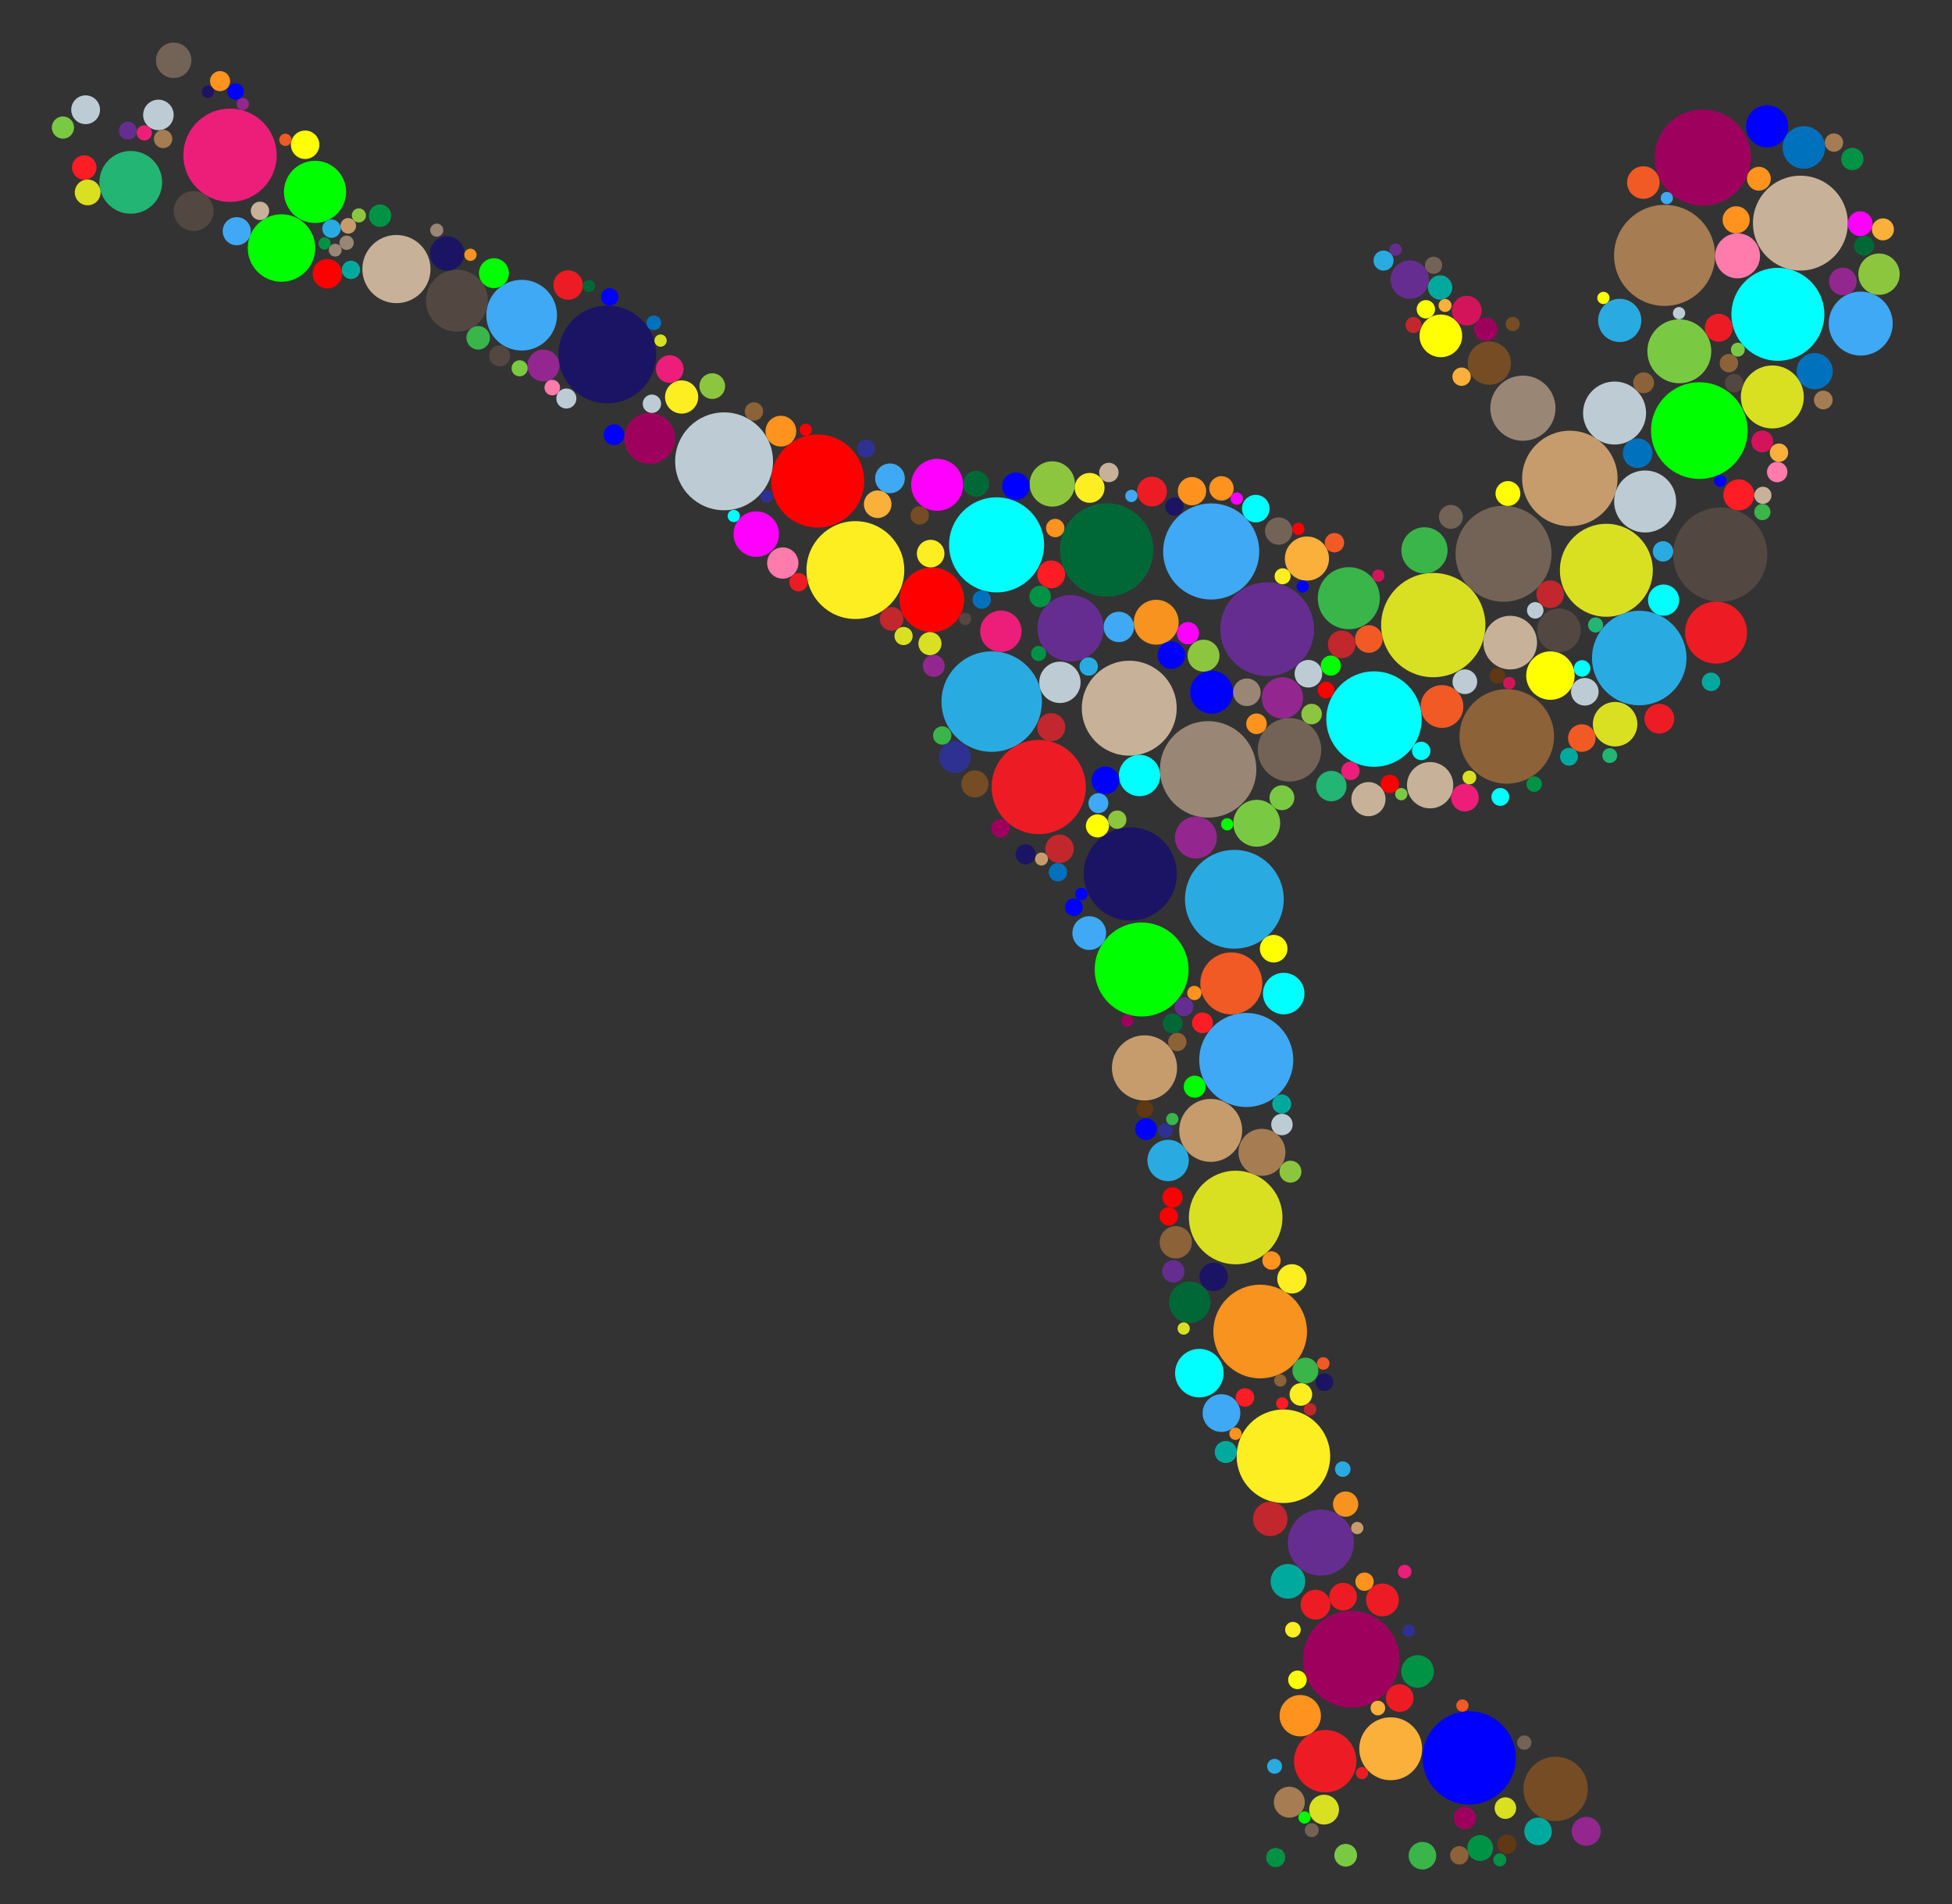 <?xml version="1.0" encoding="utf-8"?>
<!DOCTYPE svg PUBLIC "-//W3C//DTD SVG 1.1//EN" "http://www.w3.org/Graphics/SVG/1.1/DTD/svg11.dtd">
<svg version="1.1" id="Layer_1" xmlns="http://www.w3.org/2000/svg" xmlns:xlink="http://www.w3.org/1999/xlink" x="0px" y="0px"
	 viewBox="512 50.983 1535.999 1498.034" enable-background="new 512 50.983 1535.999 1498.034"
	 xml:space="preserve">
<rect x="512" y="50.983" width="1535.999" height="1498.034" fill="#333333" stroke="none"/>
<g>
	<circle fill="#29ABE2" cx="1801.908" cy="568.665" r="37.161"/>
	<circle fill="#00FF00" cx="1849.192" cy="389.726" r="38.023"/>
	<circle fill="#D9E021" cx="1639.807" cy="542.75" r="41.017"/>
	<circle fill="#006837" cx="1382.815" cy="483.62" r="36.748"/>
	<circle fill="#ED1E79" cx="692.992" cy="173.115" r="36.697"/>
	<circle fill="#1B1464" cx="1401.412" cy="738.52" r="36.667"/>
	<circle fill="#9E005D" cx="1575.255" cy="1356.347" r="37.993"/>
	<circle fill="#3FA9F5" cx="1492.657" cy="884.884" r="36.993"/>
	<circle fill="#D9E021" cx="1776.012" cy="499.635" r="36.566"/>
	<circle fill="#A67C52" cx="1821.828" cy="251.903" r="39.746"/>
	<circle fill="#00FFFF" cx="1593.197" cy="616.692" r="37.538"/>
	<circle fill="#662D91" cx="1509.131" cy="545.978" r="36.89"/>
	<circle fill="#29ABE2" cx="1292.359" cy="602.948" r="39.511"/>
	<circle fill="#3FA9F5" cx="1465.059" cy="484.824" r="37.798"/>
	<circle fill="#FF0000" cx="1155.44" cy="429.43" r="36.602"/>
	<circle fill="#C7B299" cx="1400.586" cy="608.122" r="37.327"/>
	<circle fill="#00FFFF" cx="1296.181" cy="479.634" r="37.384"/>
	<circle fill="#C7B299" cx="1928.69" cy="226.525" r="37.315"/>
	<circle fill="#998675" cx="1462.674" cy="656.269" r="37.931"/>
	<circle fill="#8C6239" cx="1697.642" cy="630.35" r="37.179"/>
	<circle fill="#D9E021" cx="1484.332" cy="1008.808" r="36.814"/>
	<circle fill="#BDCCD4" cx="1081.766" cy="413.917" r="38.499"/>
	<circle fill="#9E005D" cx="1851.921" cy="174.927" r="37.806"/>
	<circle fill="#00FFFF" cx="1911.003" cy="298.259" r="36.566"/>
	<circle fill="#FCEE21" cx="1185.088" cy="499.475" r="38.49"/>
	<circle fill="#1B1464" cx="989.92" cy="329.88" r="38.46"/>
	<circle fill="#00FF00" cx="1410.349" cy="813.71" r="36.945"/>
	<circle fill="#29ABE2" cx="1483.305" cy="758.45" r="38.843"/>
	<circle fill="#F7931E" cx="1503.618" cy="1098.506" r="36.844"/>
	<circle fill="#736357" cx="1695.114" cy="486.632" r="37.747"/>
	<circle fill="#FCEE21" cx="1521.911" cy="1196.65" r="36.777"/>
	<circle fill="#ED1C24" cx="1329.33" cy="670.148" r="37.048"/>
	<circle fill="#0000FF" cx="1668.117" cy="1433.925" r="36.694"/>
	<circle fill="#C69C6D" cx="1747.292" cy="427.391" r="37.553"/>
	<circle fill="#534741" cx="1865.63" cy="487.302" r="37.061"/>
	<circle fill="#662D91" cx="1551.374" cy="1264.581" r="26.001"/>
	<circle fill="#22B573" cx="614.901" cy="194.428" r="24.689"/>
	<circle fill="#C69C6D" cx="1412.592" cy="891.126" r="25.639"/>
	<circle fill="#3FA9F5" cx="922.488" cy="298.931" r="27.807"/>
	<circle fill="#FF0000" cx="1245.222" cy="522.819" r="25.464"/>
	<circle fill="#00FF00" cx="759.904" cy="201.948" r="24.463"/>
	<circle fill="#FBB03B" cx="1606.329" cy="1426.766" r="24.744"/>
	<circle fill="#C7B299" cx="823.954" cy="262.658" r="26.815"/>
	<circle fill="#F15A24" cx="1480.894" cy="824.639" r="24.39"/>
	<circle fill="#534741" cx="871.543" cy="287.565" r="24.39"/>
	<circle fill="#ED1C24" cx="1554.82" cy="1436.502" r="24.532"/>
	<circle fill="#BDCCD4" cx="1782.479" cy="375.93" r="24.787"/>
	<circle fill="#662D91" cx="1354.397" cy="545.243" r="26.083"/>
	<circle fill="#7AC943" cx="1833.431" cy="327.341" r="25.148"/>
	<circle fill="#736357" cx="1526.705" cy="640.876" r="24.969"/>
	<circle fill="#C69C6D" cx="1464.683" cy="940.278" r="24.768"/>
	<circle fill="#754C24" cx="1736.096" cy="1458.324" r="25.333"/>
	<circle fill="#00FF00" cx="733.511" cy="246.106" r="26.553"/>
	<circle fill="#39B54A" cx="1573.349" cy="521.6" r="24.423"/>
	<circle fill="#ED1C24" cx="1862.342" cy="548.665" r="24.39"/>
	<circle fill="#BDCCD4" cx="1806.525" cy="445.51" r="24.39"/>
	<circle fill="#998675" cx="1710.347" cy="372.106" r="25.644"/>
	<circle fill="#D9E021" cx="1906.628" cy="363.284" r="24.775"/>
	<circle fill="#3FA9F5" cx="1976.182" cy="305.55" r="25.164"/>
	<circle fill="#29ABE2" cx="1786.533" cy="303.06" r="17.009"/>
	<circle fill="#006837" cx="1448.169" cy="1075.556" r="16.304"/>
	<circle fill="#39B54A" cx="1632.897" cy="483.959" r="18.178"/>
	<circle fill="#FFFF00" cx="1645.779" cy="315.214" r="16.779"/>
	<circle fill="#ED1E79" cx="1299.581" cy="547.623" r="16.284"/>
	<circle fill="#754C24" cx="1683.932" cy="336.657" r="17.049"/>
	<circle fill="#FBB03B" cx="1540.411" cy="490.427" r="17.361"/>
	<circle fill="#8CC63F" cx="1990.569" cy="266.695" r="16.269"/>
	<circle fill="#FF931E" cx="1535.156" cy="1400.753" r="16.268"/>
	<circle fill="#FF00FF" cx="1249.458" cy="432.383" r="20.474"/>
	<circle fill="#FFFF00" cx="1731.998" cy="582.475" r="19.06"/>
	<circle fill="#D9E021" cx="1782.909" cy="620.71" r="17.506"/>
	<circle fill="#7AC943" cx="1500.919" cy="698.658" r="18.439"/>
	<circle fill="#00FFFF" cx="1408.69" cy="661.101" r="16.268"/>
	<circle fill="#93278F" cx="1453.037" cy="709.858" r="16.517"/>
	<circle fill="#534741" cx="1738.738" cy="546.865" r="17.181"/>
	<circle fill="#A67C52" cx="1505.006" cy="957.524" r="18.482"/>
	<circle fill="#F7931E" cx="1421.822" cy="540.495" r="17.646"/>
	<circle fill="#BDCCD4" cx="1346.037" cy="587.787" r="16.268"/>
	<circle fill="#29ABE2" cx="1431.158" cy="963.942" r="16.268"/>
	<circle fill="#FF00FF" cx="1107.089" cy="471.178" r="17.881"/>
	<circle fill="#9E005D" cx="1023.284" cy="395.865" r="20.057"/>
	<circle fill="#8CC63F" cx="1340.011" cy="431.728" r="17.822"/>
	<circle fill="#0071BC" cx="1931.437" cy="166.975" r="16.747"/>
	<circle fill="#0000FF" cx="1902.498" cy="150.373" r="16.616"/>
	<circle fill="#0000FF" cx="1465.411" cy="595.535" r="16.877"/>
	<circle fill="#C7B299" cx="1700.372" cy="556.54" r="21.098"/>
	<circle fill="#00FFFF" cx="1455.749" cy="1131.252" r="19.098"/>
	<circle fill="#00FFFF" cx="1522.126" cy="832.632" r="16.337"/>
	<circle fill="#C7B299" cx="1637.336" cy="668.717" r="18.216"/>
	<circle fill="#FF7BAC" cx="1879.26" cy="252.256" r="17.686"/>
	<circle fill="#93278F" cx="1521.11" cy="600.02" r="16.268"/>
	<circle fill="#F15A24" cx="1646.66" cy="606.796" r="16.832"/>
	<circle fill="#3FA9F5" cx="1212.305" cy="427.301" r="11.695"/>
	<circle fill="#662D91" cx="1621.322" cy="270.945" r="15.091"/>
	<circle fill="#8C6239" cx="1437.216" cy="1028.33" r="12.721"/>
	<circle fill="#FBB03B" cx="1202.641" cy="447.671" r="10.851"/>
	<circle fill="#F15A24" cx="1805.125" cy="194.599" r="12.805"/>
	<circle fill="#ED1C24" cx="1418.46" cy="437.698" r="11.719"/>
	<circle fill="#D4145A" cx="1666.19" cy="295.373" r="11.686"/>
	<circle fill="#00FFFF" cx="1821.067" cy="523.104" r="12.265"/>
	<circle fill="#FCEE21" cx="1369.412" cy="434.794" r="11.739"/>
	<circle fill="#FCEE21" cx="1244.316" cy="486.512" r="10.854"/>
	<circle fill="#22B573" cx="1559.614" cy="669.394" r="11.966"/>
	<circle fill="#00FF00" cx="900.666" cy="265.898" r="11.783"/>
	<circle fill="#009245" cx="1627.495" cy="1365.933" r="12.834"/>
	<circle fill="#0000FF" cx="1433.746" cy="566.377" r="10.851"/>
	<circle fill="#ED1E79" cx="1664.708" cy="678.494" r="10.851"/>
	<circle fill="#C1272D" cx="1731.849" cy="518.45" r="10.851"/>
	<circle fill="#C1272D" cx="1345.739" cy="718.767" r="11.199"/>
	<circle fill="#A67C52" cx="1526.539" cy="1468.781" r="12.175"/>
	<circle fill="#FCEE21" cx="1048.365" cy="363.316" r="13.062"/>
	<circle fill="#2E3192" cx="1263.473" cy="646.596" r="12.491"/>
	<circle fill="#ED1C24" cx="1599.813" cy="1309.68" r="12.885"/>
	<circle fill="#998675" cx="1493.139" cy="595.609" r="10.851"/>
	<circle fill="#0000FF" cx="1311.395" cy="433.546" r="10.851"/>
	<circle fill="#F15A24" cx="1756.729" cy="631.606" r="10.851"/>
	<circle fill="#1B1464" cx="863.821" cy="250.39" r="13.567"/>
	<circle fill="#FF1D25" cx="1880.257" cy="440.291" r="12.173"/>
	<circle fill="#FF0000" cx="769.631" cy="266.367" r="11.575"/>
	<circle fill="#ED1C24" cx="1547.17" cy="1313.398" r="11.717"/>
	<circle fill="#93278F" cx="1760.184" cy="1491.733" r="11.421"/>
	<circle fill="#1B1464" cx="1467.023" cy="1055.534" r="11.197"/>
	<circle fill="#ED1C24" cx="959.053" cy="275.238" r="11.579"/>
	<circle fill="#ED1C24" cx="1613.391" cy="1386.865" r="10.851"/>
	<circle fill="#ED1C24" cx="1568.845" cy="1307.111" r="10.851"/>
	<circle fill="#F15A24" cx="1589.109" cy="553.7" r="10.851"/>
	<circle fill="#BDCCD4" cx="636.649" cy="141.399" r="12.007"/>
	<circle fill="#ED1C24" cx="1864.444" cy="308.868" r="10.95"/>
	<circle fill="#93278F" cx="1962.107" cy="272.399" r="10.851"/>
	<circle fill="#FF931E" cx="1449.951" cy="437.399" r="11.128"/>
	<circle fill="#BDCCD4" cx="1759.06" cy="595.216" r="10.851"/>
	<circle fill="#FFFF00" cx="1514.227" cy="797.35" r="10.851"/>
	<circle fill="#00FFFF" cx="1500.157" cy="451.138" r="10.851"/>
	<circle fill="#00A99D" cx="1722.296" cy="1491.773" r="10.851"/>
	<circle fill="#FF1D25" cx="1339.168" cy="502.857" r="10.95"/>
	<circle fill="#FF7BAC" cx="1127.959" cy="493.933" r="12.306"/>
	<circle fill="#BDCCD4" cx="1541.549" cy="581.025" r="10.851"/>
	<circle fill="#ED1E79" cx="1039.012" cy="341.309" r="10.851"/>
	<circle fill="#0071BC" cx="1800.663" cy="407.505" r="11.65"/>
	<circle fill="#3FA9F5" cx="1392.419" cy="544.188" r="11.953"/>
	<circle fill="#C1272D" cx="1339.196" cy="623.096" r="11.027"/>
	<circle fill="#0071BC" cx="1939.95" cy="342.982" r="14.245"/>
	<circle fill="#93278F" cx="939.647" cy="338.546" r="12.555"/>
	<circle fill="#C7B299" cx="1588.814" cy="679.687" r="13.436"/>
	<circle fill="#3FA9F5" cx="698.294" cy="232.871" r="11.068"/>
	<circle fill="#D9E021" cx="1553.905" cy="1474.647" r="11.718"/>
	<circle fill="#534741" cx="664.363" cy="216.981" r="15.685"/>
	<circle fill="#C1272D" cx="1511.565" cy="1245.898" r="13.547"/>
	<circle fill="#00A99D" cx="1525.462" cy="1295.055" r="13.641"/>
	<circle fill="#FF00FF" cx="1975.764" cy="226.958" r="9.761"/>
	<circle fill="#FFFF00" cx="752.103" cy="164.868" r="11.197"/>
	<circle fill="#00A99D" cx="788.191" cy="263.295" r="7.237"/>
	<circle fill="#9E005D" cx="1299.299" cy="702.696" r="7.237"/>
	<circle fill="#C1272D" cx="1213.592" cy="537.847" r="9.31"/>
	<circle fill="#29ABE2" cx="1600.71" cy="255.989" r="7.906"/>
	<circle fill="#0071BC" cx="1344.477" cy="737.16" r="7.237"/>
	<circle fill="#FF0000" cx="1434.664" cy="992.957" r="7.974"/>
	<circle fill="#FF931E" cx="685.164" cy="114.785" r="7.902"/>
	<circle fill="#3FA9F5" cx="1473.164" cy="1162.659" r="14.84"/>
	<circle fill="#D9E021" cx="1696.568" cy="1473.448" r="8.502"/>
	<circle fill="#39B54A" cx="1539.206" cy="1129.259" r="10.191"/>
	<circle fill="#009245" cx="1515.828" cy="1512.329" r="7.562"/>
	<circle fill="#8C6239" cx="1105.263" cy="374.678" r="7.237"/>
	<circle fill="#534741" cx="1876.518" cy="352.409" r="7.237"/>
	<circle fill="#FCEE21" cx="1535.641" cy="1148.014" r="8.899"/>
	<circle fill="#8CC63F" cx="1391.139" cy="695.835" r="7.237"/>
	<circle fill="#FFFF00" cx="1633.987" cy="294.292" r="7.237"/>
	<circle fill="#0000FF" cx="1381.788" cy="664.933" r="10.906"/>
	<circle fill="#FF931E" cx="1126.452" cy="390.184" r="12.098"/>
	<circle fill="#00FF00" cx="1559.21" cy="574.633" r="7.931"/>
	<circle fill="#BDCCD4" cx="1024.981" cy="368.623" r="7.237"/>
	<circle fill="#006837" cx="1434.771" cy="856.091" r="7.852"/>
	<circle fill="#29ABE2" cx="1368.673" cy="575.351" r="7.237"/>
	<circle fill="#FCEE21" cx="1528.602" cy="1057.073" r="11.54"/>
	<circle fill="#FF7BAC" cx="1910.434" cy="422.335" r="8.05"/>
	<circle fill="#FBB03B" cx="1911.854" cy="407.114" r="7.237"/>
	<circle fill="#D9E021" cx="580.988" cy="202.364" r="10.141"/>
	<circle fill="#FF931E" cx="1342.343" cy="466.393" r="7.237"/>
	<circle fill="#A67C52" cx="640.35" cy="160.284" r="7.237"/>
	<circle fill="#8CC63F" cx="1072.47" cy="354.744" r="10.1"/>
	<circle fill="#0000FF" cx="1413.814" cy="939.316" r="8.584"/>
	<circle fill="#7AC943" cx="561.522" cy="151.344" r="8.743"/>
	<circle fill="#534741" cx="905.185" cy="330.956" r="8.258"/>
	<circle fill="#39B54A" cx="888.299" cy="316.745" r="9.258"/>
	<circle fill="#C7B299" cx="716.58" cy="216.863" r="7.237"/>
	<circle fill="#8C6239" cx="1805.338" cy="352.113" r="8.225"/>
	<circle fill="#FBB03B" cx="1662.115" cy="347.327" r="7.237"/>
	<circle fill="#FF0000" cx="1605.662" cy="667.707" r="7.237"/>
	<circle fill="#754C24" cx="1235.727" cy="456.454" r="7.237"/>
	<circle fill="#8CC63F" cx="1527.442" cy="972.758" r="8.637"/>
	<circle fill="#0071BC" cx="1284.52" cy="522.705" r="7.237"/>
	<circle fill="#736357" cx="648.667" cy="98.428" r="13.932"/>
	<circle fill="#FF931E" cx="1500.724" cy="620.392" r="8.116"/>
	<circle fill="#009245" cx="1676.739" cy="1504.851" r="10.166"/>
	<circle fill="#F7931E" cx="1570.849" cy="1234.284" r="9.941"/>
	<circle fill="#00A99D" cx="1520.593" cy="919.518" r="7.503"/>
	<circle fill="#603813" cx="1697.721" cy="1501.852" r="7.573"/>
	<circle fill="#8C6239" cx="1660.312" cy="1510.602" r="7.237"/>
	<circle fill="#1B1464" cx="1436.153" cy="449.52" r="7.237"/>
	<circle fill="#D9E021" cx="1243.762" cy="557.351" r="9.098"/>
	<circle fill="#ED1E79" cx="1574.646" cy="657.443" r="7.237"/>
	<circle fill="#3FA9F5" cx="1369.113" cy="785.04" r="13.279"/>
	<circle fill="#00FFFF" cx="1630.338" cy="641.732" r="7.255"/>
	<circle fill="#29ABE2" cx="772.845" cy="230.887" r="7.237"/>
	<circle fill="#FF1D25" cx="578.287" cy="182.798" r="9.611"/>
	<circle fill="#FF0000" cx="1431.709" cy="1007.879" r="7.237"/>
	<circle fill="#9E005D" cx="1681.135" cy="310.043" r="9.256"/>
	<circle fill="#8C6239" cx="1438.385" cy="870.741" r="7.237"/>
	<circle fill="#BDCCD4" cx="1664.666" cy="587.307" r="9.701"/>
	<circle fill="#006837" cx="1978.807" cy="244.341" r="7.886"/>
	<circle fill="#7AC943" cx="1520.731" cy="678.575" r="9.771"/>
	<circle fill="#ED1C24" cx="1140.37" cy="509.03" r="7.237"/>
	<circle fill="#BDCCD4" cx="579.372" cy="137.32" r="11.322"/>
	<circle fill="#FBB03B" cx="1993.64" cy="231.42" r="8.662"/>
	<circle fill="#FF00FF" cx="1446.763" cy="549.122" r="8.745"/>
	<circle fill="#A67C52" cx="1946.718" cy="365.683" r="7.35"/>
	<circle fill="#29ABE2" cx="1820.609" cy="484.769" r="8.03"/>
	<circle fill="#736357" cx="1518.169" cy="468.776" r="10.757"/>
	<circle fill="#FF931E" cx="1512.531" cy="1042.65" r="7.237"/>
	<circle fill="#FFFF00" cx="1532.932" cy="1372.534" r="7.32"/>
	<circle fill="#39B54A" cx="1253.428" cy="629.616" r="7.237"/>
	<circle fill="#C7B299" cx="1384.549" cy="422.685" r="7.646"/>
	<circle fill="#FFFF00" cx="1698.575" cy="439.235" r="9.776"/>
	<circle fill="#A67C52" cx="1955.115" cy="163.156" r="7.237"/>
	<circle fill="#009245" cx="1969.586" cy="176.078" r="8.807"/>
	<circle fill="#FFFF00" cx="1375.559" cy="700.723" r="9.091"/>
	<circle fill="#FF931E" cx="1585.72" cy="1295.317" r="7.237"/>
	<circle fill="#FF931E" cx="1473.154" cy="435.187" r="9.59"/>
	<circle fill="#ED1C24" cx="1817.704" cy="616.396" r="11.694"/>
	<circle fill="#D9E021" cx="1443.408" cy="1096.144" r="4.827"/>
	<circle fill="#7AC943" cx="1879.481" cy="326.065" r="5.467"/>
	<circle fill="#0000FF" cx="697.417" cy="122.971" r="6.532"/>
	<circle fill="#998675" cx="855.675" cy="232.043" r="5.156"/>
	<circle fill="#93278F" cx="703.06" cy="132.83" r="4.827"/>
	<circle fill="#C69C6D" cx="1331.545" cy="726.803" r="5.112"/>
	<circle fill="#FFFF00" cx="1773.72" cy="285.378" r="4.827"/>
	<circle fill="#FF931E" cx="1878.164" cy="223.917" r="10.674"/>
	<circle fill="#009245" cx="811.071" cy="220.661" r="8.838"/>
	<circle fill="#603813" cx="1690.244" cy="582.566" r="6.171"/>
	<circle fill="#FF1D25" cx="1458.224" cy="855.648" r="8.177"/>
	<circle fill="#C1272D" cx="1542.893" cy="1159.776" r="4.919"/>
	<circle fill="#9E005D" cx="1664.693" cy="1481.197" r="8.832"/>
	<circle fill="#754C24" cx="1279.133" cy="667.731" r="10.663"/>
	<circle fill="#2E3192" cx="1115.311" cy="441.563" r="4.97"/>
	<circle fill="#C69C6D" cx="1579.988" cy="1253.11" r="4.827"/>
	<circle fill="#00FFFF" cx="1089.419" cy="456.915" r="4.827"/>
	<circle fill="#FF1D25" cx="1520.944" cy="1155.057" r="4.827"/>
	<circle fill="#0071BC" cx="1026.497" cy="304.956" r="5.802"/>
	<circle fill="#FF931E" cx="1484.189" cy="1178.946" r="4.827"/>
	<circle fill="#1B1464" cx="1554.199" cy="1138.363" r="6.955"/>
	<circle fill="#00FF00" cx="1477.667" cy="699.473" r="4.827"/>
	<circle fill="#7AC943" cx="1614.66" cy="675.752" r="4.833"/>
	<circle fill="#534741" cx="1271.486" cy="537.912" r="4.827"/>
	<circle fill="#736357" cx="1711.433" cy="1421.937" r="5.622"/>
	<circle fill="#736357" cx="1653.7" cy="457.617" r="9.411"/>
	<circle fill="#00A99D" cx="1476.553" cy="1193.284" r="8.707"/>
	<circle fill="#FF0000" cx="1555.489" cy="593.829" r="6.56"/>
	<circle fill="#2E3192" cx="1429.089" cy="940.444" r="5.715"/>
	<circle fill="#1B1464" cx="1319.044" cy="723.107" r="7.924"/>
	<circle fill="#C1272D" cx="1624.307" cy="306.661" r="6.334"/>
	<circle fill="#3FA9F5" cx="1402.273" cy="441.13" r="4.827"/>
	<circle fill="#009245" cx="1329.265" cy="565.083" r="5.936"/>
	<circle fill="#736357" cx="1544.229" cy="1490.774" r="5.491"/>
	<circle fill="#D4145A" cx="1596.591" cy="503.84" r="4.827"/>
	<circle fill="#F7931E" cx="882.186" cy="251.43" r="4.827"/>
	<circle fill="#8C6239" cx="1872.44" cy="336.666" r="7.259"/>
	<circle fill="#0000FF" cx="995.181" cy="393.005" r="8.192"/>
	<circle fill="#BDCCD4" cx="1833.21" cy="297.366" r="4.827"/>
	<circle fill="#D4145A" cx="1898.733" cy="398.289" r="8.576"/>
	<circle fill="#FCEE21" cx="1521.261" cy="504.343" r="6.311"/>
	<circle fill="#00A99D" cx="1746.616" cy="646.337" r="7.017"/>
	<circle fill="#7AC943" cx="920.878" cy="340.721" r="6.34"/>
	<circle fill="#2E3192" cx="1193.549" cy="403.894" r="7.051"/>
	<circle fill="#FF7BAC" cx="946.568" cy="355.906" r="6.134"/>
	<circle fill="#9E005D" cx="1399.022" cy="853.917" r="4.827"/>
	<circle fill="#8CC63F" cx="1459.057" cy="566.8" r="12.553"/>
	<circle fill="#0000FF" cx="1537.039" cy="512.358" r="4.827"/>
	<circle fill="#ED1C24" cx="1583.776" cy="1445.893" r="4.827"/>
	<circle fill="#00A99D" cx="1645.191" cy="277.139" r="9.568"/>
	<circle fill="#009245" cx="1692.18" cy="1514.177" r="5.134"/>
	<circle fill="#BDCCD4" cx="957.663" cy="364.497" r="7.898"/>
	<circle fill="#C7B299" cx="1899.191" cy="440.658" r="6.766"/>
	<circle fill="#998675" cx="775.783" cy="247.8" r="5.062"/>
	<circle fill="#29ABE2" cx="1514.945" cy="1440.57" r="5.869"/>
	<circle fill="#3FA9F5" cx="1376.32" cy="682.867" r="7.843"/>
	<circle fill="#0000FF" cx="1362.941" cy="754.327" r="4.925"/>
	<circle fill="#009245" cx="1330.478" cy="520.266" r="8.499"/>
	<circle fill="#FF931E" cx="1896.049" cy="191.596" r="9.366"/>
	<circle fill="#BDCCD4" cx="1720.051" cy="531.165" r="6.495"/>
	<circle fill="#93278F" cx="1246.764" cy="574.832" r="8.639"/>
	<circle fill="#736357" cx="1640.046" cy="259.667" r="6.767"/>
	<circle fill="#662D91" cx="1610.118" cy="247.407" r="4.827"/>
	<circle fill="#FBB03B" cx="1649.103" cy="291.285" r="5.109"/>
	<circle fill="#8C6239" cx="1519.486" cy="1137.038" r="4.827"/>
	<circle fill="#006837" cx="975.444" cy="275.945" r="4.827"/>
	<circle fill="#D4145A" cx="1699.575" cy="588.388" r="4.827"/>
	<circle fill="#BDCCD4" cx="1520.745" cy="935.659" r="8.459"/>
	<circle fill="#FF931E" cx="1451.847" cy="832.182" r="5.621"/>
	<circle fill="#D9E021" cx="1223.003" cy="551.364" r="7.161"/>
	<circle fill="#0000FF" cx="1865.618" cy="429.304" r="4.827"/>
	<circle fill="#662D91" cx="1435.25" cy="1051.18" r="8.822"/>
	<circle fill="#009245" cx="767.442" cy="242.488" r="4.827"/>
	<circle fill="#C69C6D" cx="786.037" cy="228.647" r="6.144"/>
	<circle fill="#8CC63F" cx="794.38" cy="220.452" r="5.551"/>
	<circle fill="#FF1D25" cx="1491.624" cy="1150.407" r="7.316"/>
	<circle fill="#FF00FF" cx="1485.168" cy="443.23" r="4.869"/>
	<circle fill="#F15A24" cx="1662.753" cy="1392.752" r="4.827"/>
	<circle fill="#009245" cx="1719.229" cy="667.865" r="6.104"/>
	<circle fill="#39B54A" cx="1631.296" cy="1510.888" r="10.851"/>
	<circle fill="#3FA9F5" cx="1823.596" cy="206.79" r="4.827"/>
	<circle fill="#662D91" cx="1443.652" cy="842.985" r="7.396"/>
	<circle fill="#D9E021" cx="1668.258" cy="662.63" r="5.405"/>
	<circle fill="#998675" cx="784.744" cy="241.958" r="5.636"/>
	<circle fill="#2E3192" cx="1620.596" cy="1333.888" r="4.907"/>
	<circle fill="#1B1464" cx="675.561" cy="123.14" r="4.827"/>
	<circle fill="#00FF00" cx="1452.104" cy="905.898" r="8.681"/>
	<circle fill="#00FFFF" cx="1756.941" cy="576.843" r="6.51"/>
	<circle fill="#FF0000" cx="1533.656" cy="467.043" r="4.827"/>
	<circle fill="#F15A24" cx="1562.06" cy="477.921" r="7.64"/>
	<circle fill="#603813" cx="1412.853" cy="923.44" r="6.676"/>
	<circle fill="#22B573" cx="1767.533" cy="542.647" r="5.951"/>
	<circle fill="#00FFFF" cx="1692.584" cy="677.943" r="7.032"/>
	<circle fill="#00FF00" cx="1538.548" cy="1480.816" r="4.827"/>
	<circle fill="#ED1E79" cx="625.524" cy="155.538" r="5.984"/>
	<circle fill="#8CC63F" cx="1544.077" cy="612.75" r="8.089"/>
	<circle fill="#C1272D" cx="1567.784" cy="557.899" r="10.871"/>
	<circle fill="#FF0000" cx="1146.012" cy="389.088" r="4.827"/>
	<circle fill="#00A99D" cx="1858.389" cy="587.391" r="7.291"/>
	<circle fill="#29ABE2" cx="1568.595" cy="1206.761" r="6.119"/>
	<circle fill="#7AC943" cx="1570.902" cy="1510.541" r="8.941"/>
	<circle fill="#006837" cx="1280.132" cy="431.576" r="10.211"/>
	<circle fill="#39B54A" cx="1898.782" cy="453.819" r="6.402"/>
	<circle fill="#39B54A" cx="1434.457" cy="931.37" r="4.827"/>
	<circle fill="#FBB03B" cx="1596.239" cy="1394.729" r="5.75"/>
	<circle fill="#662D91" cx="612.619" cy="153.783" r="7.04"/>
	<circle fill="#754C24" cx="1702.344" cy="305.892" r="5.571"/>
	<circle fill="#F15A24" cx="1553.244" cy="1123.613" r="4.939"/>
	<circle fill="#F15A24" cx="736.561" cy="160.968" r="4.827"/>
	<circle fill="#FCEE21" cx="1529.387" cy="1333.088" r="6.149"/>
	<circle fill="#22B573" cx="1778.692" cy="645.413" r="5.843"/>
	<circle fill="#0000FF" cx="1356.979" cy="764.659" r="7.003"/>
	<circle fill="#0000FF" cx="991.808" cy="284.571" r="6.889"/>
	<circle fill="#D9E021" cx="1031.799" cy="318.93" r="4.827"/>
	<circle fill="#ED1E79" cx="1617.311" cy="1287.368" r="5.347"/>
</g>
</svg>

